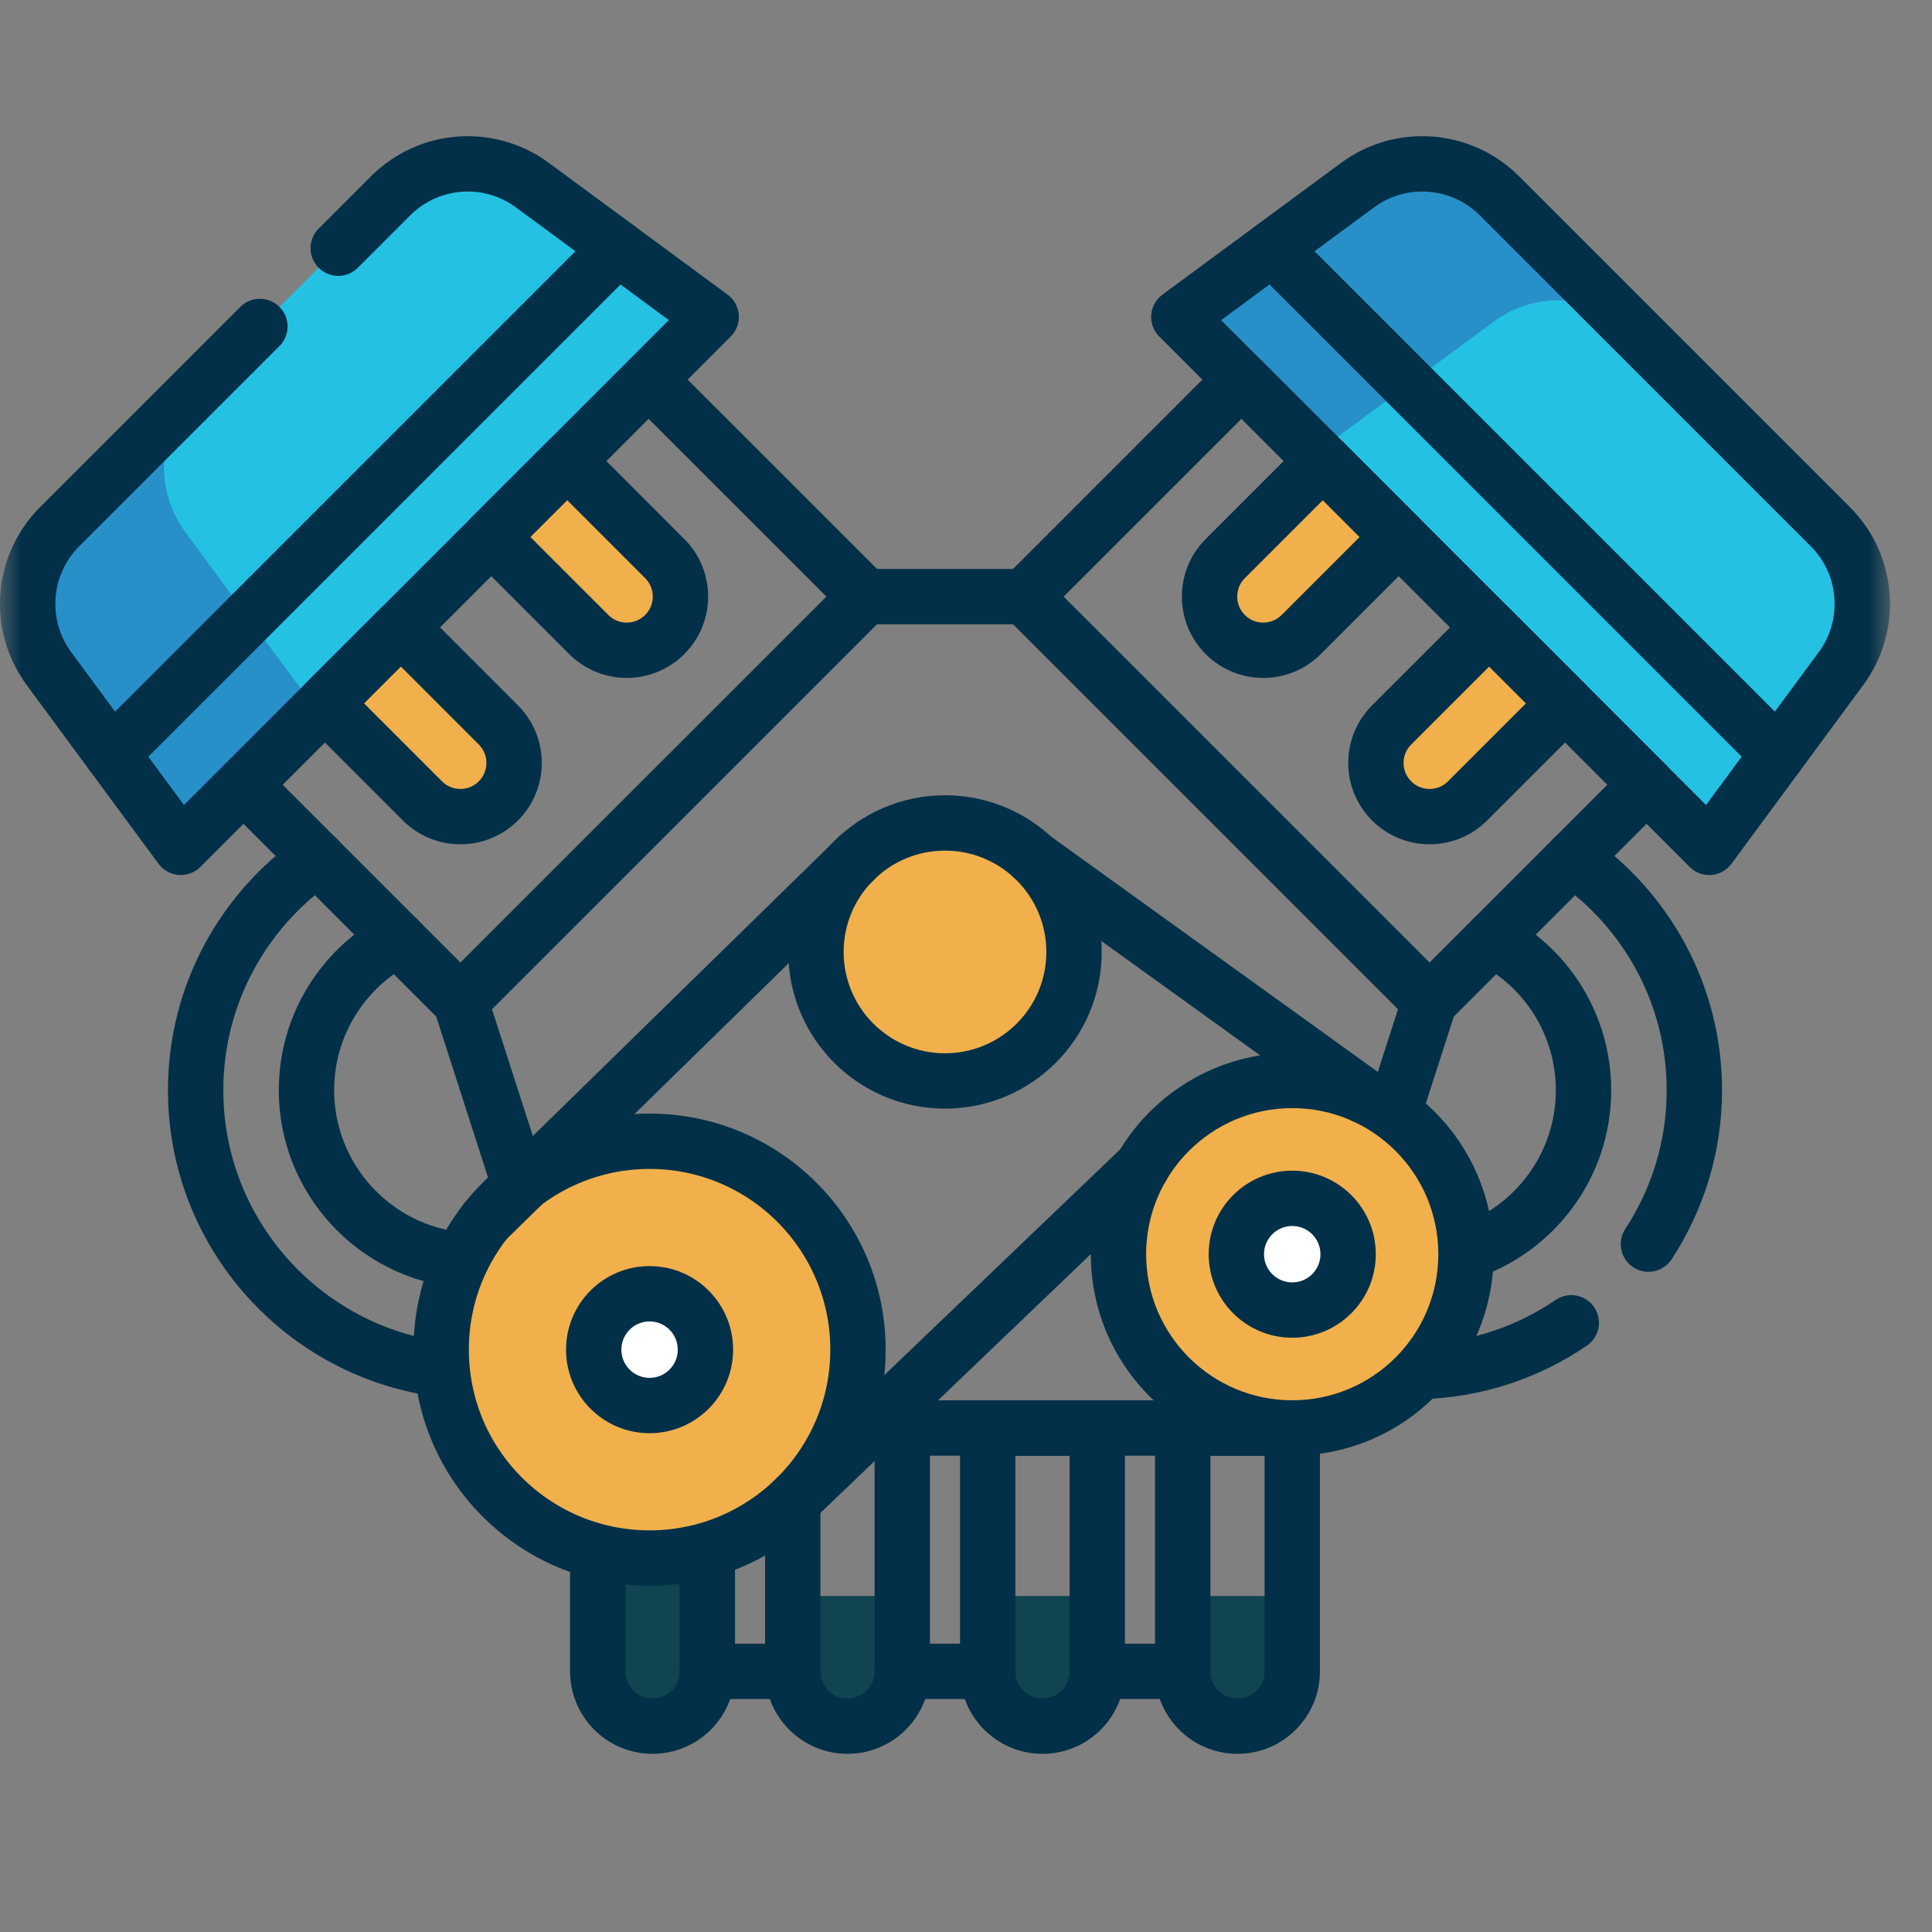 <svg width="46" height="46" viewBox="0 0 46 46" fill="none" xmlns="http://www.w3.org/2000/svg">
<rect x="0" y="0" width="46" height="46" fill="#808080" stroke="none"/>
<mask id="mask0_902_203" style="mask-type:luminance" maskUnits="userSpaceOnUse" x="0" y="0" width="45" height="45">
<path d="M0 3.8147e-06H45V45H0V3.8147e-06Z" fill="white"/>
</mask>
<g mask="url(#mask0_902_203)">
<path d="M15.537 41.099C14.816 41.099 14.232 40.515 14.232 39.795V31.127H16.841V39.795C16.841 40.515 16.257 41.099 15.537 41.099Z" fill="#0F4450"/>
<path d="M20.179 41.099C19.459 41.099 18.875 40.917 18.875 40.694V38H21.483V40.694C21.483 40.917 20.899 41.099 20.179 41.099Z" fill="#0F4450"/>
<path d="M24.821 41.099C24.101 41.099 23.517 40.917 23.517 40.694V38H26.125V40.694C26.125 40.917 25.541 41.099 24.821 41.099Z" fill="#0F4450"/>
<path d="M29.464 41.099C28.743 41.099 28.16 40.917 28.16 40.694V38H30.768V40.694C30.768 40.917 30.184 41.099 29.464 41.099Z" fill="#0F4450"/>
<path d="M40.695 20.175L28.067 7.547L32.324 4.407C33.357 3.646 34.792 3.754 35.7 4.661L43.581 12.542C44.488 13.45 44.596 14.885 43.834 15.918L40.695 20.175Z" fill="#24C1E3"/>
<path d="M31.314 10.794L28.067 7.547L32.324 4.407C33.358 3.646 34.791 3.753 35.699 4.661L38.946 7.908C38.039 7 36.604 6.893 35.571 7.655L31.314 10.794Z" fill="#2790C8"/>
<path d="M20.608 14.205L10.963 23.849L5.797 18.683L15.441 9.039L20.608 14.205Z" stroke="#023048" stroke-width="1.318" stroke-miterlimit="10" stroke-linecap="round" stroke-linejoin="round"/>
<path d="M11.866 19.069C11.367 19.568 10.557 19.568 10.058 19.069L7.734 16.745L9.543 14.937L11.866 17.261C12.365 17.76 12.365 18.569 11.866 19.069Z" fill="#F1B04B"/>
<path d="M15.827 15.108C15.328 15.607 14.518 15.607 14.019 15.108L11.695 12.784L13.504 10.976L15.827 13.3C16.326 13.799 16.326 14.608 15.827 15.108Z" fill="#F1B04B"/>
<path d="M16.933 7.547L4.305 20.175L1.166 15.918C0.404 14.885 0.512 13.45 1.419 12.542L9.301 4.661C10.208 3.754 11.643 3.646 12.676 4.407L16.933 7.547Z" fill="#24C1E3"/>
<path d="M7.552 16.928L4.305 20.175L1.165 15.918C0.404 14.884 0.512 13.45 1.419 12.543L4.666 9.296C3.759 10.203 3.651 11.637 4.413 12.671L7.552 16.928Z" fill="#2790C8"/>
<path d="M8.053 5.91L9.301 4.662C10.209 3.754 11.643 3.646 12.676 4.408L16.933 7.546L4.305 20.175L1.165 15.918C0.404 14.884 0.512 13.45 1.419 12.542L6.188 7.773" stroke="#023048" stroke-width="1.318" stroke-miterlimit="10" stroke-linecap="round" stroke-linejoin="round"/>
<path d="M11.866 19.069C11.367 19.568 10.557 19.568 10.058 19.069L7.734 16.745L9.543 14.937L11.866 17.261C12.365 17.76 12.365 18.569 11.866 19.069Z" stroke="#023048" stroke-width="1.318" stroke-miterlimit="10" stroke-linecap="round" stroke-linejoin="round"/>
<path d="M15.827 15.108C15.328 15.607 14.518 15.607 14.019 15.108L11.695 12.784L13.504 10.976L15.827 13.3C16.326 13.799 16.326 14.608 15.827 15.108Z" stroke="#023048" stroke-width="1.318" stroke-miterlimit="10" stroke-linecap="round" stroke-linejoin="round"/>
<path d="M33.134 19.069C33.633 19.568 34.443 19.568 34.942 19.069L37.266 16.745L35.458 14.937L33.134 17.261C32.635 17.76 32.635 18.569 33.134 19.069Z" fill="#F1B04B"/>
<path d="M29.173 15.108C29.672 15.607 30.482 15.607 30.981 15.108L33.305 12.784L31.497 10.976L29.173 13.3C28.674 13.799 28.674 14.608 29.173 15.108Z" fill="#F1B04B"/>
<path d="M2.665 17.951L14.709 5.907" stroke="#023048" stroke-width="1.318" stroke-miterlimit="10" stroke-linecap="round" stroke-linejoin="round"/>
<path d="M24.393 14.205L34.037 23.849L39.203 18.683L29.559 9.039L24.393 14.205Z" stroke="#023048" stroke-width="1.318" stroke-miterlimit="10" stroke-linecap="round" stroke-linejoin="round"/>
<path d="M28.067 7.547L40.695 20.175L43.834 15.918C44.596 14.885 44.488 13.45 43.581 12.542L35.7 4.661C34.792 3.754 33.357 3.646 32.324 4.407L28.067 7.547Z" stroke="#023048" stroke-width="1.318" stroke-miterlimit="10" stroke-linecap="round" stroke-linejoin="round"/>
<path d="M33.134 19.069C33.633 19.568 34.443 19.568 34.942 19.069L37.266 16.745L35.458 14.937L33.134 17.261C32.635 17.76 32.635 18.569 33.134 19.069Z" stroke="#023048" stroke-width="1.318" stroke-miterlimit="10" stroke-linecap="round" stroke-linejoin="round"/>
<path d="M29.173 15.108C29.672 15.607 30.482 15.607 30.981 15.108L33.305 12.784L31.497 10.976L29.173 13.3C28.674 13.799 28.674 14.608 29.173 15.108Z" stroke="#023048" stroke-width="1.318" stroke-miterlimit="10" stroke-linecap="round" stroke-linejoin="round"/>
<path d="M42.335 17.951L30.291 5.907" stroke="#023048" stroke-width="1.318" stroke-miterlimit="10" stroke-linecap="round" stroke-linejoin="round"/>
<path d="M12.381 28.248L10.964 23.849" stroke="#023048" stroke-width="1.318" stroke-miterlimit="10" stroke-linecap="round" stroke-linejoin="round"/>
<path d="M34.036 23.849L33.182 26.502" stroke="#023048" stroke-width="1.318" stroke-miterlimit="10" stroke-linecap="round" stroke-linejoin="round"/>
<path d="M20.065 34H22.5H30.767" stroke="#023048" stroke-width="1.318" stroke-miterlimit="10" stroke-linecap="round" stroke-linejoin="round"/>
<path d="M20.608 14.205H24.393" stroke="#023048" stroke-width="1.318" stroke-miterlimit="10" stroke-linecap="round" stroke-linejoin="round"/>
<path d="M7.558 20.442C5.807 21.653 4.658 23.673 4.658 25.958C4.658 29.369 7.223 32.194 10.526 32.606M9.475 22.36C8.181 23.041 7.297 24.397 7.297 25.958C7.297 28.07 8.92 29.812 10.985 30.002" stroke="#023048" stroke-width="1.318" stroke-miterlimit="10" stroke-linecap="round" stroke-linejoin="round"/>
<path d="M37.411 31.495C36.382 32.197 35.148 32.62 33.82 32.656M37.442 20.443C39.193 21.653 40.342 23.673 40.342 25.957C40.342 27.309 39.939 28.569 39.248 29.622M35.525 22.361C36.819 23.041 37.703 24.397 37.703 25.958C37.703 27.756 36.528 29.286 34.904 29.817" stroke="#023048" stroke-width="1.318" stroke-miterlimit="10" stroke-linecap="round" stroke-linejoin="round"/>
<path d="M16.841 36.903V39.794C16.841 40.515 16.257 41.099 15.536 41.099C14.817 41.099 14.232 40.515 14.232 39.794V36.942" stroke="#023048" stroke-width="1.318" stroke-miterlimit="10" stroke-linecap="round" stroke-linejoin="round"/>
<path d="M20.065 34H21.483V39.794C21.483 40.515 20.899 41.099 20.178 41.099C19.459 41.099 18.875 40.515 18.875 39.794V35.74" stroke="#023048" stroke-width="1.318" stroke-miterlimit="10" stroke-linecap="round" stroke-linejoin="round"/>
<path d="M24.821 41.099C24.101 41.099 23.517 40.515 23.517 39.795V34H26.125V39.795C26.125 40.515 25.541 41.099 24.821 41.099Z" stroke="#023048" stroke-width="1.318" stroke-miterlimit="10" stroke-linecap="round" stroke-linejoin="round"/>
<path d="M29.464 41.099C28.743 41.099 28.16 40.515 28.16 39.795V34H30.768V39.795C30.768 40.515 30.184 41.099 29.464 41.099Z" stroke="#023048" stroke-width="1.318" stroke-miterlimit="10" stroke-linecap="round" stroke-linejoin="round"/>
<path d="M28.159 39.794H26.125" stroke="#023048" stroke-width="1.318" stroke-miterlimit="10" stroke-linecap="round" stroke-linejoin="round"/>
<path d="M18.875 39.794H16.841" stroke="#023048" stroke-width="1.318" stroke-miterlimit="10" stroke-linecap="round" stroke-linejoin="round"/>
<path d="M23.517 39.794H21.483" stroke="#023048" stroke-width="1.318" stroke-miterlimit="10" stroke-linecap="round" stroke-linejoin="round"/>
<path d="M25.572 22.666C25.572 20.969 24.197 19.594 22.5 19.594C20.804 19.594 19.428 20.969 19.428 22.666C19.428 24.362 20.804 25.737 22.5 25.737C24.197 25.737 25.572 24.362 25.572 22.666Z" fill="#F1B04B"/>
<path d="M25.572 22.666C25.572 20.969 24.197 19.594 22.5 19.594C20.804 19.594 19.428 20.969 19.428 22.666C19.428 24.362 20.804 25.737 22.5 25.737C24.197 25.737 25.572 24.362 25.572 22.666Z" stroke="#023048" stroke-width="1.318" stroke-miterlimit="10" stroke-linecap="round" stroke-linejoin="round"/>
<path d="M34.905 29.862C34.905 27.577 33.053 25.725 30.768 25.725C28.483 25.725 26.63 27.577 26.63 29.862C26.63 32.147 28.483 33.999 30.768 33.999C33.053 33.999 34.905 32.147 34.905 29.862Z" fill="#F1B04B"/>
<path d="M34.905 29.862C34.905 27.577 33.053 25.725 30.768 25.725C28.483 25.725 26.63 27.577 26.63 29.862C26.63 32.147 28.483 33.999 30.768 33.999C33.053 33.999 34.905 32.147 34.905 29.862Z" stroke="#023048" stroke-width="1.318" stroke-miterlimit="10" stroke-linecap="round" stroke-linejoin="round"/>
<path d="M20.428 32.135C20.428 29.394 18.206 27.173 15.466 27.173C12.726 27.173 10.504 29.394 10.504 32.135C10.504 34.875 12.726 37.096 15.466 37.096C18.206 37.096 20.428 34.875 20.428 32.135Z" fill="#F1B04B"/>
<path d="M20.428 32.135C20.428 29.394 18.206 27.173 15.466 27.173C12.726 27.173 10.504 29.394 10.504 32.135C10.504 34.875 12.726 37.096 15.466 37.096C18.206 37.096 20.428 34.875 20.428 32.135Z" stroke="#023048" stroke-width="1.318" stroke-miterlimit="10" stroke-linecap="round" stroke-linejoin="round"/>
<path d="M16.796 32.135C16.796 31.4 16.201 30.804 15.466 30.804C14.731 30.804 14.136 31.4 14.136 32.135C14.136 32.869 14.731 33.465 15.466 33.465C16.201 33.465 16.796 32.869 16.796 32.135Z" fill="white"/>
<path d="M16.796 32.135C16.796 31.4 16.201 30.804 15.466 30.804C14.731 30.804 14.136 31.4 14.136 32.135C14.136 32.869 14.731 33.465 15.466 33.465C16.201 33.465 16.796 32.869 16.796 32.135Z" stroke="#023048" stroke-width="1.318" stroke-miterlimit="10" stroke-linecap="round" stroke-linejoin="round"/>
<path d="M32.098 29.862C32.098 29.127 31.502 28.532 30.768 28.532C30.033 28.532 29.437 29.127 29.437 29.862C29.437 30.597 30.033 31.192 30.768 31.192C31.502 31.192 32.098 30.597 32.098 29.862Z" fill="white"/>
<path d="M32.098 29.862C32.098 29.127 31.502 28.532 30.768 28.532C30.033 28.532 29.437 29.127 29.437 29.862C29.437 30.597 30.033 31.192 30.768 31.192C31.502 31.192 32.098 30.597 32.098 29.862Z" stroke="#023048" stroke-width="1.318" stroke-miterlimit="10" stroke-linecap="round" stroke-linejoin="round"/>
<path d="M11.574 29.057L20.439 20.388" stroke="#023048" stroke-width="1.318" stroke-miterlimit="10" stroke-linecap="round" stroke-linejoin="round"/>
<path d="M24.598 20.423L32.464 26.088" stroke="#023048" stroke-width="1.318" stroke-miterlimit="10" stroke-linecap="round" stroke-linejoin="round"/>
<path d="M18.875 35.74L27.194 27.777" stroke="#023048" stroke-width="1.318" stroke-miterlimit="10" stroke-linecap="round" stroke-linejoin="round"/>
</g>
</svg>
